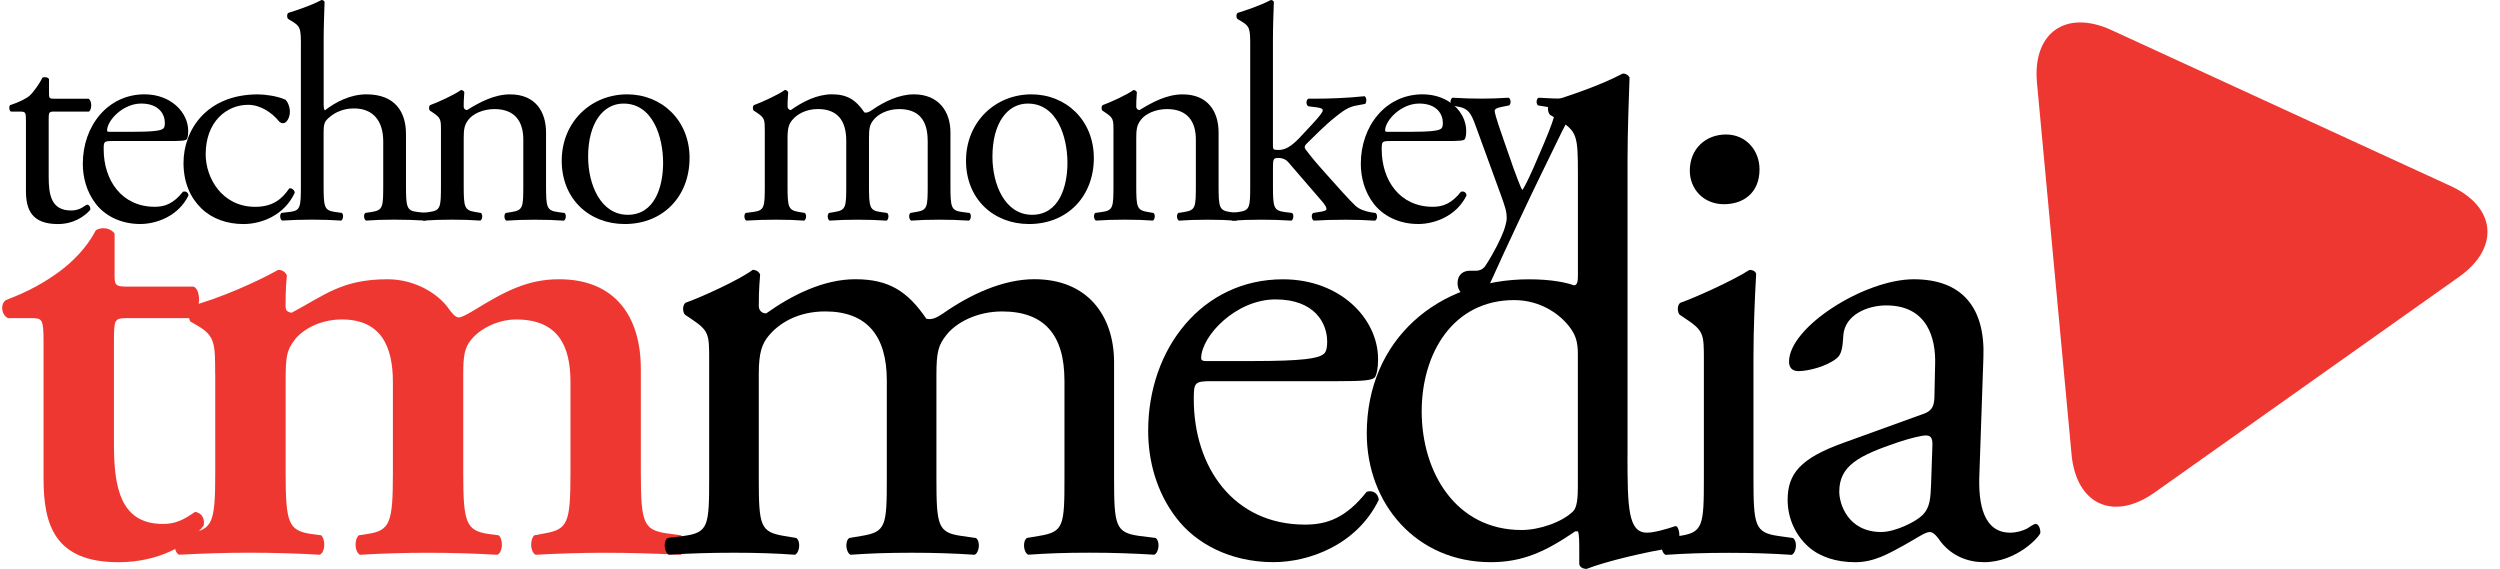 <svg xmlns="http://www.w3.org/2000/svg" xmlns:xlink="http://www.w3.org/1999/xlink" viewBox="11.25 5.838 195.025 44.377"><g fill="#EE3731"><path d="M21.132 30.657c-.94 0-.993.104-.993 1.778v8.053c0 3.295.47 6.223 3.815 6.223 1.045 0 1.673-.363 2.51-.94.47.054.784.473.68 1.048-1.046 1.464-3.45 2.876-6.64 2.876-4.97 0-5.857-2.876-5.857-6.537V32.54c0-1.83-.105-1.883-.942-1.883h-1.83c-.523-.26-.627-1.098-.157-1.412 1.78-.68 2.98-1.36 4.13-2.196.995-.734 2.145-1.833 2.877-3.244.47-.314 1.203-.157 1.464.26v3.14c0 .835 0 .993.995.993h5.177c.313.156.418.574.418 1.097-.05.627-.26 1.098-.68 1.36h-4.968z"/><path d="M28.034 35.05c0-2.354 0-2.98-1.307-3.766l-.627-.365c-.157-.21-.157-.943.052-1.205 2.3-.628 5.125-1.883 6.798-2.824.366 0 .575.21.68.42-.104.993-.104 1.986-.104 2.405 0 .366.157.47.47.522 2.564-1.36 3.923-2.614 7.48-2.614 2.248 0 3.973 1.203 4.706 2.196.313.47.627.783.836.783.21 0 .523-.157 1.15-.523 2.458-1.516 4.236-2.457 6.693-2.457 4.395 0 6.38 2.928 6.38 7.007v8.105c0 3.87.21 4.444 1.99 4.706l1.15.16c.47.365.21 1.306 0 1.516-2.25-.104-4.027-.157-5.96-.157-1.728 0-3.506.052-5.388.156-.417-.21-.47-1.15-.103-1.517l.835-.158c1.778-.312 1.987-.836 1.987-4.705v-7.11c0-2.773-.94-4.865-4.236-4.865-1.516 0-2.876.785-3.503 1.57-.522.626-.626 1.254-.626 2.72v7.686c0 3.87.21 4.497 1.987 4.76l.786.103c.366.366.313 1.307-.104 1.517-1.83-.104-3.556-.157-5.49-.157-1.727 0-3.504.052-5.23.156-.418-.21-.47-1.15-.104-1.517l.68-.106c1.778-.262 1.987-.89 1.987-4.76v-7.11c0-2.772-.94-4.864-3.975-4.864-1.777 0-3.137.838-3.712 1.622-.627.837-.68 1.308-.68 3.347v7.005c0 3.87.21 4.497 1.987 4.76l.784.103c.365.365.313 1.306-.105 1.516-1.83-.104-3.61-.157-5.544-.157-1.726 0-3.45.052-5.438.156-.418-.21-.47-1.15-.104-1.517l.94-.158c1.78-.313 1.988-.837 1.988-4.706V35.05z"/></g><path d="M94.287 35.52c0-3.555-1.57-5.386-4.863-5.386-1.987 0-3.608.89-4.34 1.83-.627.785-.784 1.308-.784 3.138v8c0 3.766.104 4.29 1.987 4.55l1.098.157c.366.26.26 1.15-.105 1.306-1.57-.104-3.085-.157-4.916-.157-1.882 0-3.294.052-4.758.156-.366-.157-.47-1.046-.104-1.308l.94-.158c1.936-.313 1.988-.784 1.988-4.55v-7.58c0-3.503-1.57-5.386-4.81-5.386-2.145 0-3.61.94-4.393 1.883-.523.627-.785 1.307-.785 2.98v8.105c0 3.765.104 4.235 1.987 4.55l.94.156c.365.262.26 1.15-.105 1.308-1.412-.104-2.928-.157-4.758-.157-1.883 0-3.452.05-5.072.155-.366-.157-.47-1.046-.105-1.308l1.256-.157c1.935-.26 1.987-.783 1.987-4.548v-9.15c0-2.04 0-2.302-1.412-3.243l-.47-.315c-.21-.21-.21-.785.053-.94 1.203-.42 4.183-1.78 5.23-2.564.208 0 .47.106.574.367-.104 1.203-.104 1.987-.104 2.458 0 .313.21.575.575.575 1.987-1.41 4.445-2.666 6.955-2.666 2.614 0 4.08.94 5.543 3.085.47.102.836-.106 1.307-.42 2.092-1.464 4.654-2.667 7.112-2.667 4.183 0 6.223 2.876 6.223 6.484v8.995c0 3.765.104 4.288 1.987 4.55l1.255.156c.365.26.26 1.15-.106 1.307-1.726-.104-3.242-.157-5.072-.157-1.882 0-3.294.053-4.758.157-.366-.157-.47-1.046-.104-1.308l.94-.158c1.936-.314 1.988-.785 1.988-4.55v-7.58zm11.503.053c-1.36 0-1.413.104-1.413 1.412 0 5.28 3.085 9.778 8.68 9.778 1.726 0 3.19-.522 4.81-2.563.524-.156.89.157.942.628-1.728 3.556-5.493 4.863-8.21 4.863-3.4 0-6.068-1.463-7.585-3.45-1.57-2.04-2.196-4.496-2.196-6.8 0-6.43 4.235-11.815 10.51-11.815 4.497 0 7.425 3.085 7.425 6.223 0 .732-.104 1.15-.21 1.36-.156.312-.888.365-3.084.365h-9.672zm3.24-1.57c3.87 0 5.02-.208 5.44-.522.156-.102.312-.31.312-.992 0-1.464-.993-3.294-4.026-3.294-3.085 0-5.752 2.824-5.804 4.55 0 .103 0 .26.366.26h3.713z"/><path d="M138.21 41.325c0 4.13.052 6.066 1.517 6.066.575 0 1.464-.26 2.248-.52.366.103.42 1.41-.052 1.673-2.196.313-5.438 1.098-6.902 1.673-.312 0-.573-.157-.573-.418v-.89c0-.784 0-1.41-.105-1.62h-.208c-2.3 1.568-4.078 2.405-6.59 2.405-5.803 0-9.673-4.55-9.673-10.04 0-7.32 5.543-12.027 12.654-12.027 1.778 0 2.93.26 3.504.47.262 0 .313-.313.313-.73V19.47c0-3.086-.05-3.4-1.62-4.34l-.522-.314c-.262-.157-.262-.89 0-1.046 1.308-.42 3.765-1.204 5.647-2.197.21 0 .418.104.523.314-.053 1.568-.157 4.183-.157 6.484v22.956zm-3.87-7.844c0-1.044-.21-1.514-.575-2.037-.784-1.098-2.353-2.196-4.393-2.196-4.758 0-7.216 4.13-7.216 8.68 0 4.76 2.667 9.256 7.79 9.256 1.413 0 3.19-.627 4.028-1.464.313-.314.365-1.1.365-1.936V33.48z"/><path d="M144.17 33.952c0-2.04 0-2.3-1.412-3.242l-.47-.313c-.21-.21-.21-.785.05-.94 1.204-.42 4.185-1.78 5.388-2.564.262 0 .47.105.522.314-.104 1.83-.21 4.34-.21 6.484v9.415c0 3.765.105 4.288 1.988 4.55l1.098.156c.366.263.262 1.15-.104 1.31-1.568-.105-3.085-.158-4.915-.158-1.883 0-3.45.054-4.916.158-.367-.157-.47-1.046-.106-1.308l1.1-.157c1.934-.26 1.986-.784 1.986-4.55v-9.15zm4.34-14.904c0 1.883-1.308 2.72-2.77 2.72-1.622 0-2.668-1.204-2.668-2.615 0-1.726 1.255-2.824 2.824-2.824 1.568 0 2.614 1.253 2.614 2.717z"/><path d="M161.27 38.135c.783-.262.888-.732.888-1.517l.052-2.405c.053-1.935-.575-4.55-3.816-4.55-1.465 0-3.242.732-3.347 2.354-.053.836-.105 1.464-.523 1.778-.784.627-2.196.994-2.98.994-.47 0-.732-.264-.732-.734 0-2.72 5.91-6.432 9.727-6.432 3.763 0 5.593 2.196 5.436 6.118l-.313 9.1c-.105 2.404.365 4.55 2.405 4.55.52 0 .992-.158 1.306-.315.262-.156.523-.366.68-.366.21 0 .366.315.366.68 0 .263-1.83 2.303-4.393 2.303-1.256 0-2.51-.47-3.4-1.62-.208-.315-.522-.733-.836-.733-.365 0-.992.472-2.04 1.047-1.15.628-2.3 1.308-3.764 1.308-1.517 0-2.772-.42-3.66-1.203-.994-.89-1.622-2.196-1.622-3.66 0-2.04.994-3.242 4.34-4.445l6.22-2.252zm-3.244 9.203c1.046 0 2.667-.784 3.19-1.308.627-.627.627-1.36.68-2.457l.104-3.085c0-.575-.21-.68-.522-.68s-1.203.21-2.145.523c-3.085 1.048-4.602 1.83-4.602 3.87 0 .89.63 3.14 3.297 3.14z"/><defs><path id="a" d="M0 0h241.695v68.47H0z"/></defs><clipPath id="b"><use xlink:href="#a" overflow="visible"/></clipPath><path clip-path="url(#b)" fill="#EE3731" d="M172.853 41.296c.362 3.896 3.27 5.232 6.464 2.972l23.767-16.837c3.192-2.26 2.897-5.45-.66-7.082L175.96 8.183c-3.556-1.634-6.167.216-5.806 4.112l2.7 29z"/><g><path d="M15.48 14.54c-.408 0-.432.072-.432.575v4.483c0 1.39.168 2.66 1.75 2.66.24 0 .456-.047.647-.12.215-.07.527-.335.6-.335.19 0 .287.264.24.408-.433.505-1.295 1.105-2.518 1.105-2.062 0-2.493-1.15-2.493-2.59v-5.488c0-.647-.024-.695-.503-.695h-.67c-.143-.095-.167-.358-.07-.502.694-.216 1.293-.527 1.533-.743.312-.288.767-.935 1.007-1.414.12-.047.407-.047.502.12v1.08c0 .432.024.456.432.456h2.66c.29.215.24.862.025 1.006h-2.71z"/><path d="M19.985 16.84c-.623 0-.647.05-.647.648 0 2.42 1.414 4.482 3.98 4.482.79 0 1.46-.24 2.205-1.175.24-.072.407.072.432.288-.792 1.63-2.517 2.23-3.764 2.23-1.556 0-2.78-.672-3.474-1.583-.72-.935-1.007-2.062-1.007-3.116 0-2.95 1.94-5.417 4.817-5.417 2.062 0 3.404 1.414 3.404 2.853 0 .335-.047.527-.095.623-.072.144-.408.168-1.414.168h-4.434zm1.486-.718c1.776 0 2.303-.096 2.495-.24.072-.048.144-.144.144-.456 0-.67-.456-1.51-1.847-1.51-1.414 0-2.637 1.294-2.66 2.085 0 .05 0 .12.166.12h1.702z"/><path d="M33.503 13.605c.192.168.36.552.36.96 0 .43-.24.886-.527.886-.12 0-.24-.046-.336-.166-.527-.647-1.414-1.27-2.397-1.27-1.678 0-3.308 1.317-3.308 3.858 0 1.87 1.294 4.1 3.86 4.1 1.39 0 2.108-.623 2.66-1.438.19-.048.407.12.43.336-.814 1.774-2.612 2.445-4.002 2.445-1.27 0-2.445-.407-3.284-1.222-.84-.814-1.393-1.99-1.393-3.547 0-2.59 1.822-5.346 5.8-5.346.553 0 1.488.12 2.135.408z"/><path d="M34.724 9.458c0-1.414-.024-1.558-.743-1.99l-.24-.144c-.12-.072-.12-.408 0-.48.6-.19 1.728-.55 2.59-1.006.097 0 .19.048.24.144-.024.72-.072 1.917-.072 2.972v5.034c0 .216.024.407.096.456.863-.67 2.013-1.247 3.236-1.247 2.276 0 3.09 1.414 3.09 3.092v4c0 1.727.05 1.99.912 2.086l.647.072c.166.12.12.526-.05.598-.863-.048-1.558-.072-2.397-.072-.863 0-1.582.024-2.23.072-.167-.072-.215-.48-.047-.6l.48-.07c.886-.145.91-.36.91-2.086v-3.428c0-1.534-.743-2.565-2.277-2.565-.816 0-1.44.287-1.87.646-.433.36-.504.48-.504 1.318v4.028c0 1.727.048 1.966.91 2.086l.504.072c.168.096.12.527-.047.6-.72-.05-1.415-.073-2.253-.073-.863 0-1.582.024-2.35.072-.167-.072-.215-.48-.047-.6l.6-.07c.887-.097.91-.36.91-2.086V9.46z"/><path d="M45.652 16.098c0-.935 0-1.055-.647-1.486l-.216-.144c-.098-.096-.098-.36.022-.432.55-.192 1.917-.815 2.397-1.175.095 0 .215.05.263.17-.048.55-.048.91-.048 1.127 0 .144.096.264.264.264 1.006-.623 2.132-1.222 3.355-1.222 1.99 0 2.805 1.366 2.805 2.972v4.123c0 1.726.05 1.965.912 2.085l.527.072c.166.12.12.527-.05.6-.72-.05-1.415-.073-2.253-.073-.863 0-1.582.024-2.23.072-.166-.074-.215-.48-.047-.6l.457-.073c.887-.144.91-.36.91-2.085V16.72c0-1.366-.622-2.373-2.252-2.373-.91 0-1.702.384-2.037.84-.312.406-.36.742-.36 1.437v3.668c0 1.726.048 1.94.91 2.085l.432.072c.168.12.12.525-.048.597-.647-.048-1.342-.072-2.18-.072-.864 0-1.584.024-2.254.072-.168-.072-.216-.48-.048-.6l.503-.07c.887-.12.91-.36.91-2.086v-4.193zm19.39 2.062c0 2.997-2.06 5.154-5.057 5.154-2.757 0-4.915-1.94-4.915-4.938 0-3.02 2.277-5.178 5.106-5.178 2.686 0 4.867 2.013 4.867 4.962zm-5.153-4.243c-1.584 0-2.76 1.51-2.76 4.147 0 2.18.984 4.53 3.093 4.53 2.11 0 2.757-2.205 2.757-4.05 0-2.038-.813-4.627-3.09-4.627zm23.728 2.9c0-1.63-.72-2.47-2.23-2.47-.91 0-1.653.41-1.99.84-.287.36-.358.6-.358 1.438v3.668c0 1.726.048 1.965.91 2.085l.504.072c.168.12.12.527-.048.6-.72-.05-1.414-.073-2.253-.073-.863 0-1.51.024-2.182.072-.166-.074-.214-.48-.046-.6l.43-.073c.888-.144.912-.36.912-2.085v-3.476c0-1.606-.72-2.47-2.206-2.47-.983 0-1.655.433-2.014.864-.24.29-.36.6-.36 1.367v3.716c0 1.726.048 1.94.91 2.085l.432.072c.168.12.12.527-.048.6-.647-.05-1.342-.073-2.18-.073-.864 0-1.584.024-2.326.072-.168-.074-.216-.48-.048-.6l.576-.073c.887-.12.91-.36.91-2.085v-4.195c0-.935 0-1.055-.646-1.486l-.216-.143c-.096-.096-.096-.36.024-.432.55-.192 1.917-.815 2.397-1.175.098 0 .218.05.266.17-.048.55-.048.91-.048 1.126 0 .144.096.264.264.264.912-.647 2.04-1.223 3.19-1.223 1.197 0 1.87.43 2.54 1.414.215.05.383-.046.6-.19.958-.67 2.132-1.222 3.26-1.222 1.916 0 2.852 1.318 2.852 2.972v4.123c0 1.726.048 1.965.91 2.085l.577.072c.167.12.12.527-.05.6-.79-.05-1.484-.073-2.323-.073-.863 0-1.51.024-2.18.072-.17-.074-.217-.48-.05-.6l.432-.073c.886-.144.91-.36.91-2.085v-3.476zm12.964 1.343c0 2.997-2.062 5.154-5.058 5.154-2.757 0-4.915-1.94-4.915-4.938 0-3.02 2.275-5.178 5.104-5.178 2.686 0 4.867 2.013 4.867 4.962zm-5.154-4.243c-1.582 0-2.757 1.51-2.757 4.147 0 2.18.985 4.53 3.094 4.53 2.11 0 2.757-2.205 2.757-4.05 0-2.038-.813-4.627-3.09-4.627zm6.686 2.18c0-.934 0-1.054-.647-1.485l-.216-.144c-.094-.096-.094-.36.026-.432.55-.192 1.917-.815 2.397-1.175.096 0 .216.05.264.17-.048.55-.048.91-.048 1.127 0 .144.095.264.263.264 1.007-.623 2.134-1.222 3.356-1.222 1.99 0 2.804 1.366 2.804 2.972v4.123c0 1.726.048 1.965.91 2.085l.528.072c.17.12.12.527-.047.6-.72-.05-1.415-.073-2.253-.073-.863 0-1.582.024-2.23.072-.167-.074-.215-.48-.047-.6l.456-.073c.887-.144.91-.36.91-2.085V16.72c0-1.366-.622-2.373-2.252-2.373-.91 0-1.702.384-2.038.84-.313.406-.36.742-.36 1.437v3.668c0 1.726.047 1.94.91 2.085l.43.072c.17.12.12.525-.047.597-.647-.048-1.342-.072-2.18-.072-.864 0-1.584.024-2.254.072-.17-.072-.218-.48-.05-.6l.503-.07c.887-.12.91-.36.91-2.086v-4.193z"/><path d="M108.78 9.458c0-1.414-.025-1.558-.744-1.99l-.24-.144c-.12-.072-.12-.408 0-.48.6-.19 1.726-.55 2.59-1.006.095 0 .19.048.238.144-.024.72-.072 1.917-.072 2.972v8.222c0 .312.024.36.432.36.527 0 .983-.264 1.63-.935l.983-1.053c.67-.72.84-.983.84-1.103s-.12-.192-.528-.24l-.577-.072c-.216-.07-.216-.526 0-.598h.55c1.056 0 2.47-.048 3.813-.192.168.072.192.48.048.6l-.767.144c-.48.096-.887.336-1.51.84-.935.742-1.75 1.605-2.18 2.013-.29.263-.313.383-.17.575.41.55.792 1.007 1.607 1.917.935 1.055 1.774 1.99 2.253 2.445.336.312.815.455 1.247.527l.336.048c.168.12.145.527-.047.6-.695-.05-1.51-.073-2.277-.073-.958 0-1.798.023-2.493.07-.192-.096-.216-.503-.048-.6l.432-.07c.36-.05.6-.097.6-.24s-.097-.313-.408-.67l-2.567-2.975c-.216-.24-.48-.335-.743-.335-.43 0-.455.07-.455.814v1.32c0 1.725.048 1.964.91 2.084l.576.072c.17.12.12.527-.046.6-.79-.05-1.486-.073-2.325-.073-.864 0-1.583.024-2.3.072-.17-.074-.218-.48-.026-.6l.527-.073c.888-.12.91-.36.91-2.085V9.458z"/><path d="M119.684 16.84c-.623 0-.647.05-.647.648 0 2.42 1.415 4.482 3.98 4.482.79 0 1.46-.24 2.204-1.175.24-.072.41.072.434.288-.79 1.63-2.517 2.23-3.764 2.23-1.56 0-2.78-.672-3.477-1.583-.72-.935-1.007-2.062-1.007-3.116 0-2.95 1.942-5.417 4.818-5.417 2.062 0 3.404 1.414 3.404 2.853 0 .335-.048.527-.096.623-.072.144-.408.168-1.415.168h-4.433zm1.486-.718c1.773 0 2.3-.096 2.493-.24.072-.048.144-.144.144-.456 0-.67-.455-1.51-1.846-1.51-1.412 0-2.635 1.294-2.66 2.085 0 .05 0 .12.168.12h1.703z"/><path d="M124.955 27.916c0-.647.432-.958.96-.958h.454c.382 0 .622-.168.79-.432.694-1.08 1.174-2.085 1.39-2.66.072-.192.24-.696.24-1.032 0-.48-.097-.767-.408-1.654l-1.87-5.13c-.407-1.127-.574-1.702-1.414-1.87l-.6-.12c-.145-.12-.12-.527.07-.6.77.05 1.487.073 2.278.073.647 0 1.318-.024 2.086-.072.19.074.216.48.048.6l-.6.12c-.335.073-.527.145-.527.313 0 .288.552 1.846.695 2.253l.768 2.205c.144.385.6 1.655.695 1.703.07-.048.456-.79.888-1.774l.814-1.895c.527-1.247.84-2.134.84-2.397 0-.167-.145-.335-.576-.407l-.743-.12c-.167-.12-.144-.526.048-.6.77.05 1.487.074 2.11.074.6 0 1.15-.024 1.82-.072.194.097.218.457.05.6l-.407.072c-.79.144-1.223.84-2.037 2.54l-1.343 2.758c-.79 1.606-2.757 5.777-3.932 8.39-.406.91-.98 1.126-1.533 1.126-.696 0-1.055-.43-1.055-1.03z"/></g></svg>